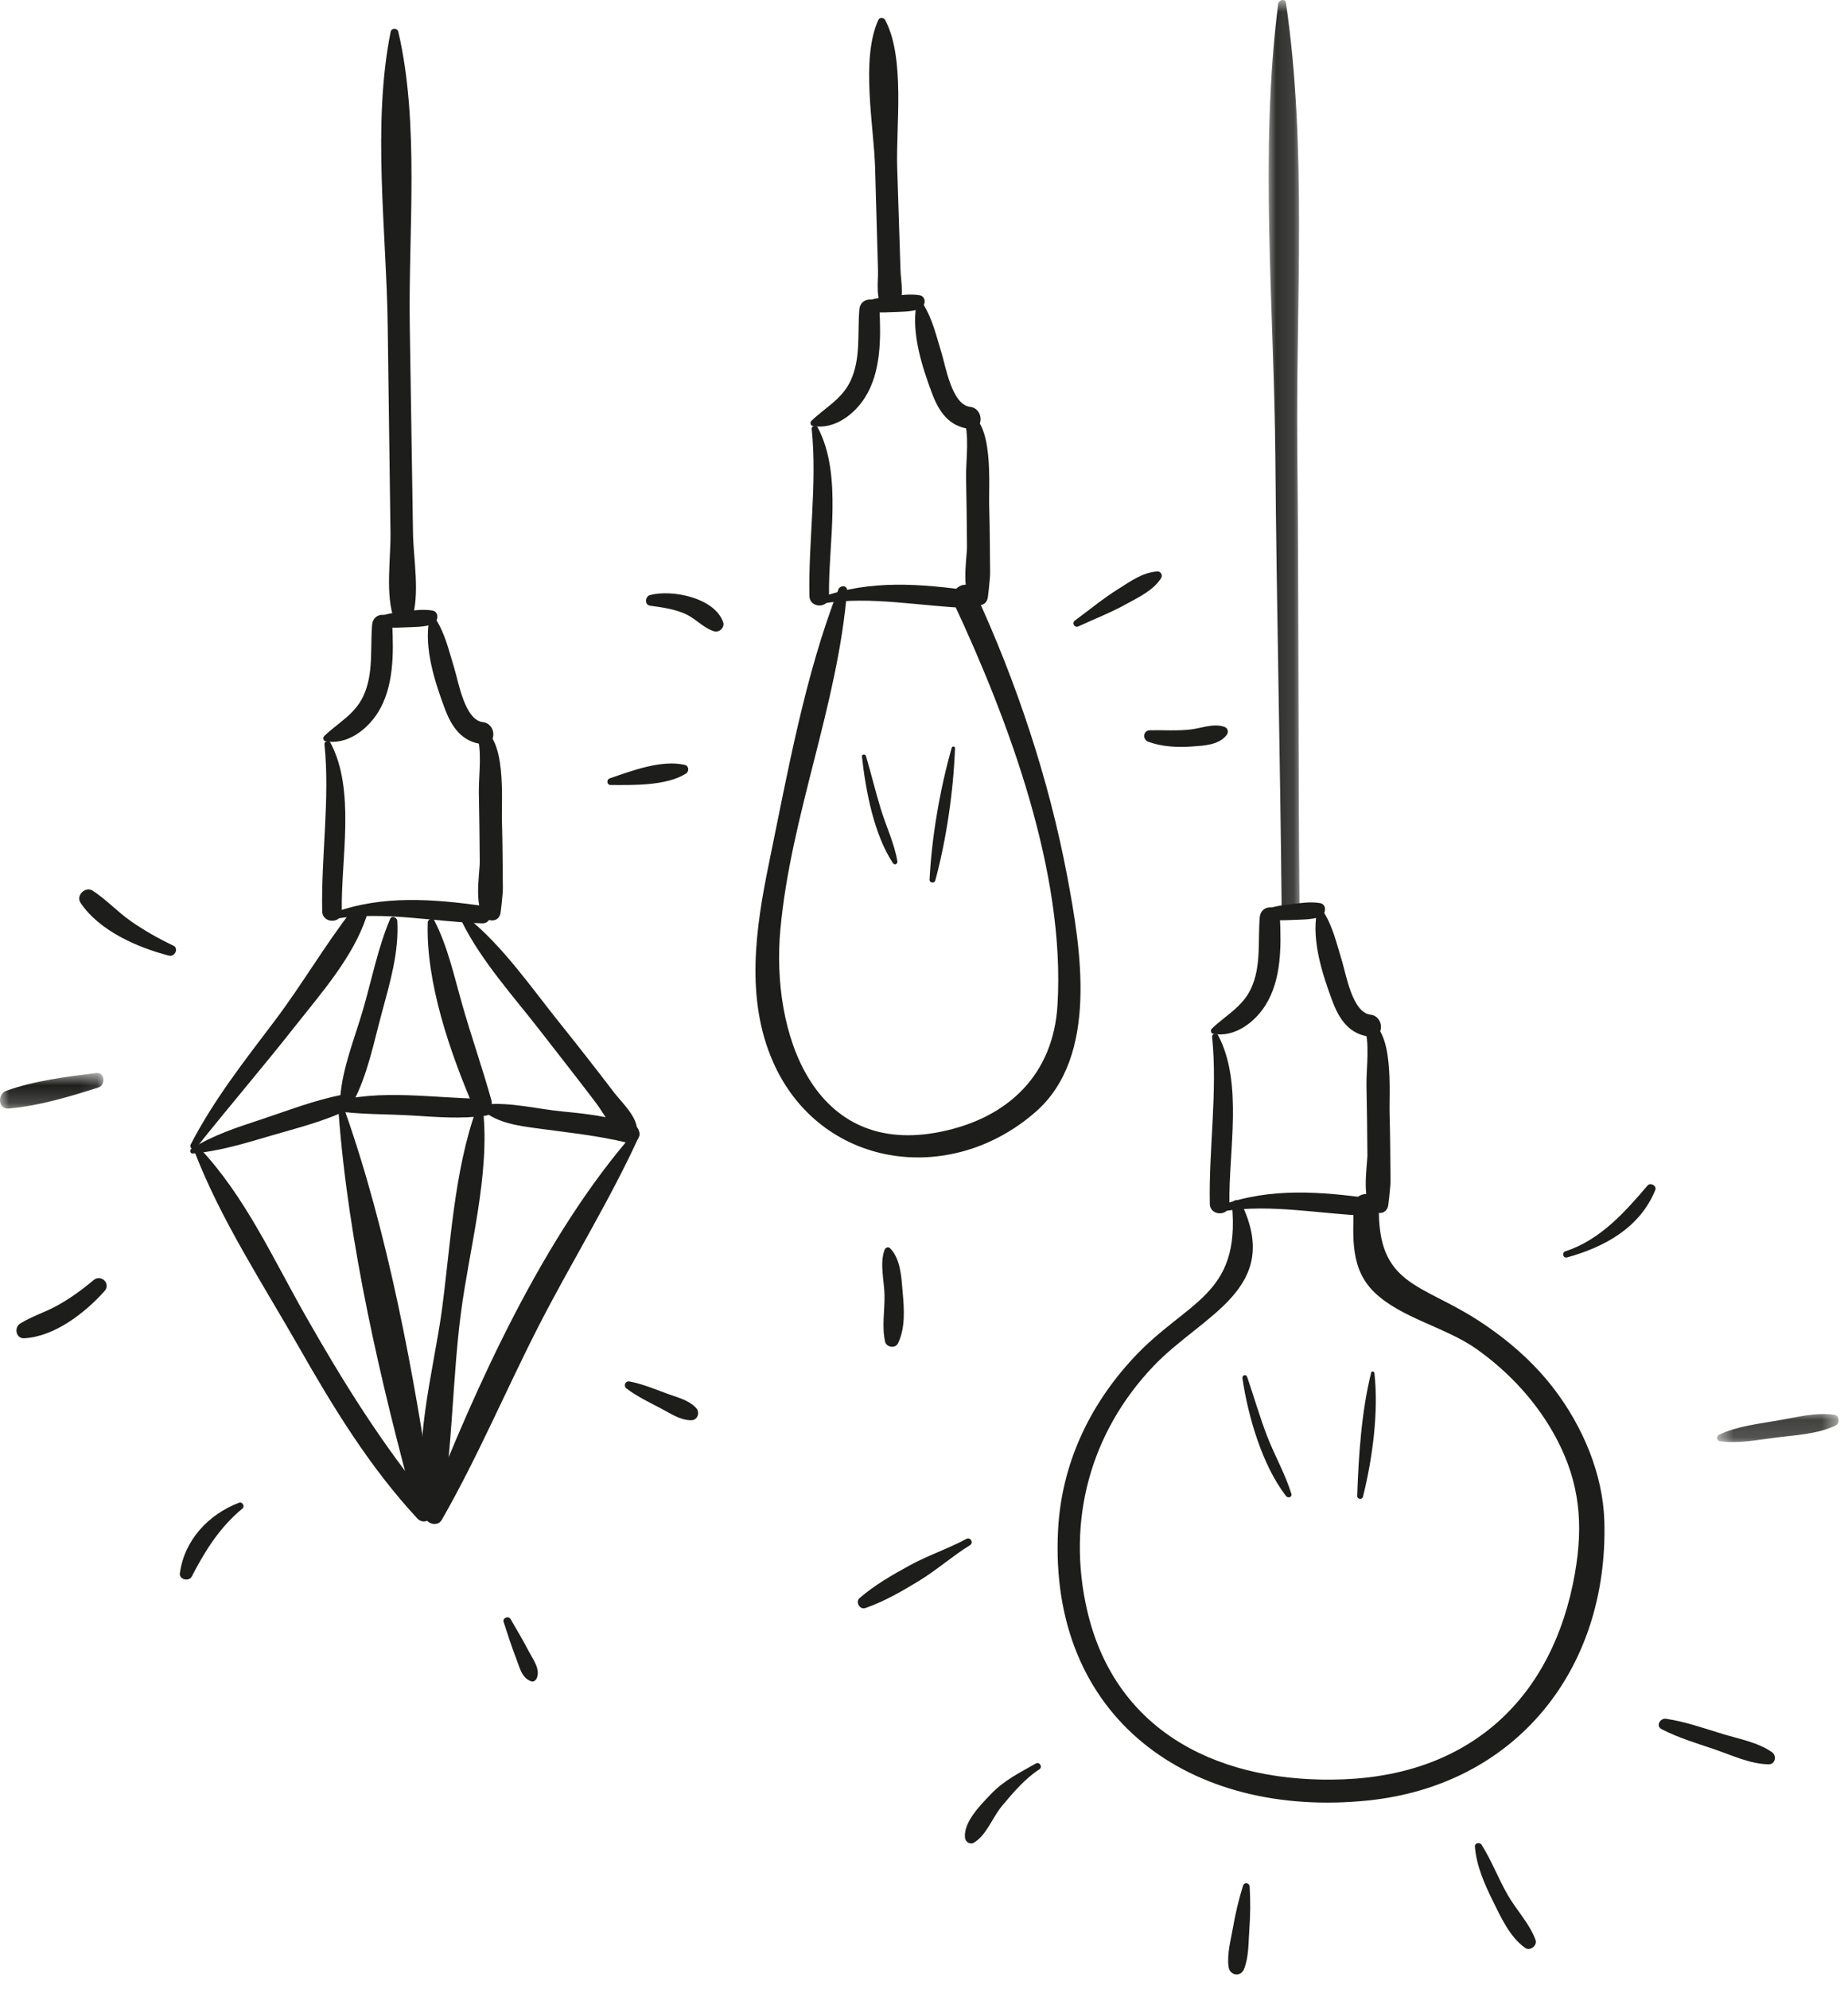 <svg width="105px" height="113px" viewBox="0 0 105 113" version="1.1" xmlns="http://www.w3.org/2000/svg" xmlns:xlink="http://www.w3.org/1999/xlink">
    <defs>
        <polygon id="path-1" points="0.082 0.846 1.837 0.846 1.837 53.041 0.082 53.041"></polygon>
        <polygon id="path-3" points="0 0.793 5.878 0.793 5.878 2.816 0 2.816"></polygon>
        <polygon id="path-5" points="0.565 0.166 7.464 0.166 7.464 1.759 0.565 1.759"></polygon>
    </defs>
    <g id="Website-def" stroke="none" stroke-width="1" fill="none" fill-rule="evenodd">
        <g id="Group-117" transform="translate(0, -1)">
            <g id="Group-116">
                <path d="M11.122,66.23 C12.968,63.906 14.907,61.654 16.745,59.321 C18.238,57.425 20.051,55.386 20.821,53.073 C20.959,52.66 20.342,52.264 20.058,52.628 C18.475,54.656 17.167,56.922 15.607,58.985 C13.883,61.266 12.153,63.462 10.835,66.009 C10.745,66.182 10.986,66.401 11.122,66.23" id="Fill-1" fill="#1D1D1B"></path>
                <path d="M26.255,53.379 C27.37,55.621 29.199,57.62 30.721,59.587 C31.773,60.946 32.838,62.294 33.874,63.663 C34.332,64.269 34.818,65.296 35.529,65.635 C35.847,65.787 36.148,65.6 36.186,65.258 C36.271,64.484 35.318,63.617 34.897,63.066 C33.874,61.725 32.834,60.397 31.779,59.08 C30.173,57.077 28.585,54.761 26.574,53.133 C26.397,52.989 26.148,53.163 26.255,53.379" id="Fill-3" fill="#1D1D1B"></path>
                <path d="M11.043,66.387 C12.527,70.259 14.923,73.907 16.975,77.507 C18.931,80.94 21.004,84.337 23.703,87.242 C24.206,87.784 24.959,86.994 24.502,86.442 C21.732,83.087 19.482,79.481 17.34,75.705 C15.513,72.485 13.9,68.919 11.339,66.214 C11.223,66.092 10.979,66.218 11.043,66.387" id="Fill-5" fill="#1D1D1B"></path>
                <path d="M36.062,65.294 C30.891,71.175 27.05,79.704 24.203,86.962 C23.998,87.484 24.828,87.809 25.097,87.338 C27.128,83.799 28.731,79.989 30.589,76.353 C32.449,72.715 34.637,69.219 36.331,65.501 C36.405,65.338 36.2,65.136 36.062,65.294" id="Fill-7" fill="#1D1D1B"></path>
                <path d="M10.949,66.521 C12.48,66.391 13.941,65.936 15.409,65.504 C16.888,65.07 18.437,64.697 19.818,64.007 C20.303,63.765 19.944,63.095 19.47,63.183 C17.9,63.475 16.346,64.09 14.828,64.59 C13.455,65.043 12.104,65.478 10.876,66.252 C10.764,66.324 10.798,66.535 10.949,66.521" id="Fill-9" fill="#1D1D1B"></path>
                <path d="M18.922,64.084 C20.399,64.322 21.925,64.27 23.419,64.364 C24.814,64.451 26.204,64.567 27.593,64.374 C28.15,64.296 27.999,63.416 27.463,63.413 C24.782,63.395 21.503,62.824 18.922,63.623 C18.715,63.688 18.675,64.043 18.922,64.084" id="Fill-11" fill="#1D1D1B"></path>
                <path d="M27.423,64.085 C28.33,64.8 29.393,64.939 30.527,65.094 C32.26,65.329 33.956,65.501 35.659,65.915 C36.343,66.082 36.603,65.099 35.947,64.87 C34.658,64.421 33.329,64.266 31.976,64.136 C30.529,63.996 29.011,63.597 27.569,63.733 C27.414,63.748 27.267,63.964 27.423,64.085" id="Fill-13" fill="#1D1D1B"></path>
                <path d="M19.235,64.156 C19.784,71.602 21.627,79.521 23.594,86.721 C23.778,87.393 24.708,87.094 24.612,86.441 C23.531,79.1 22.068,71.108 19.6,64.107 C19.534,63.922 19.219,63.934 19.235,64.156" id="Fill-15" fill="#1D1D1B"></path>
                <path d="M27.083,63.957 C25.788,67.522 25.601,71.762 25.097,75.485 C24.654,78.761 23.292,83.669 24.257,86.945 C24.369,87.326 25.018,87.389 25.093,86.945 C25.715,83.236 25.703,79.312 26.191,75.559 C26.664,71.926 27.86,67.68 27.442,64.006 C27.418,63.803 27.156,63.756 27.083,63.957" id="Fill-17" fill="#1D1D1B"></path>
                <path d="M22.166,53.199 C21.482,54.817 21.137,56.567 20.654,58.254 C20.174,59.932 19.434,61.676 19.326,63.424 C19.302,63.81 19.872,63.952 20.052,63.62 C20.878,62.087 21.238,60.214 21.692,58.54 C22.152,56.839 22.677,55.086 22.573,53.308 C22.561,53.116 22.259,52.982 22.166,53.199" id="Fill-19" fill="#1D1D1B"></path>
                <path d="M24.303,53.397 C24.191,56.827 25.584,60.81 26.922,63.929 C27.17,64.507 28.087,64.092 27.924,63.507 C27.411,61.674 26.78,59.875 26.257,58.043 C25.799,56.439 25.446,54.786 24.682,53.294 C24.586,53.107 24.309,53.206 24.303,53.397" id="Fill-21" fill="#1D1D1B"></path>
                <path d="M19.059,53.185 C21.824,52.743 24.647,53.364 27.409,53.449 C27.956,53.465 28.106,52.548 27.541,52.47 C24.62,52.064 21.77,51.824 18.964,52.838 C18.744,52.918 18.832,53.222 19.059,53.185" id="Fill-23" fill="#1D1D1B"></path>
                <path d="M18.435,43.279 C18.755,46.359 18.241,49.653 18.307,52.765 C18.321,53.48 19.434,53.483 19.42,52.765 C19.366,49.797 20.216,45.891 18.775,43.186 C18.694,43.034 18.416,43.095 18.435,43.279" id="Fill-25" fill="#1D1D1B"></path>
                <path d="M27.035,42.571 C27.436,43.548 27.189,45.008 27.207,46.05 C27.231,47.354 27.253,48.658 27.259,49.962 C27.262,50.611 26.851,52.849 27.722,53.229 C28.072,53.382 28.407,53.2 28.445,52.814 C28.42,53.064 28.576,51.794 28.572,51.451 C28.556,50.186 28.559,48.922 28.52,47.658 C28.482,46.418 28.803,42.818 27.267,42.339 C27.141,42.3 26.98,42.436 27.035,42.571" id="Fill-27" fill="#1D1D1B"></path>
                <path d="M18.495,43.105 C19.698,43.33 20.846,42.468 21.467,41.482 C22.38,40.033 22.366,38.123 22.287,36.474 C22.251,35.731 21.206,35.746 21.144,36.474 C21.027,37.832 21.241,39.28 20.636,40.554 C20.143,41.594 19.205,42.054 18.418,42.814 C18.329,42.9 18.365,43.081 18.495,43.105" id="Fill-29" fill="#1D1D1B"></path>
                <path d="M24.382,36.237 C24.096,37.851 24.709,39.747 25.27,41.246 C25.666,42.306 26.248,43.15 27.433,43.274 C28.239,43.358 28.224,42.111 27.433,42.018 C26.4,41.898 26.049,39.724 25.807,38.94 C25.516,38.002 25.301,37.022 24.77,36.186 C24.68,36.046 24.416,36.047 24.382,36.237" id="Fill-31" fill="#1D1D1B"></path>
                <path d="M21.44,36.527 C21.934,36.684 22.464,36.662 22.977,36.638 C23.495,36.615 24.067,36.63 24.561,36.464 C24.906,36.347 24.987,35.751 24.561,35.679 C24.005,35.586 23.421,35.683 22.864,35.75 C22.355,35.809 21.847,35.871 21.384,36.102 C21.196,36.196 21.261,36.47 21.44,36.527" id="Fill-33" fill="#1D1D1B"></path>
                <path d="M22.198,2.798 C21.135,8.057 21.957,14.147 22.028,19.472 C22.08,23.402 22.131,27.333 22.187,31.264 C22.208,32.752 21.875,34.793 22.407,36.222 C22.582,36.691 23.218,36.713 23.385,36.222 C23.882,34.765 23.488,32.776 23.466,31.264 C23.408,27.333 23.344,23.402 23.282,19.472 C23.198,14.147 23.847,8.025 22.63,2.798 C22.581,2.588 22.242,2.58 22.198,2.798" id="Fill-35" fill="#1D1D1B"></path>
                <path d="M46.743,35.277 C49.508,34.834 52.331,35.455 55.093,35.54 C55.64,35.556 55.789,34.64 55.225,34.561 C52.303,34.155 49.453,33.916 46.647,34.93 C46.427,35.009 46.515,35.313 46.743,35.277" id="Fill-37" fill="#1D1D1B"></path>
                <path d="M46.119,25.37 C46.439,28.45 45.925,31.745 45.991,34.856 C46.005,35.572 47.118,35.575 47.104,34.856 C47.05,31.888 47.9,27.982 46.459,25.278 C46.378,25.125 46.1,25.187 46.119,25.37" id="Fill-39" fill="#1D1D1B"></path>
                <path d="M54.719,24.662 C55.12,25.639 54.873,27.1 54.891,28.142 C54.915,29.446 54.937,30.75 54.943,32.054 C54.946,32.702 54.535,34.941 55.406,35.32 C55.756,35.473 56.091,35.291 56.129,34.905 C56.104,35.155 56.26,33.885 56.256,33.542 C56.24,32.278 56.243,31.013 56.204,29.749 C56.166,28.51 56.488,24.909 54.951,24.43 C54.825,24.391 54.664,24.527 54.719,24.662" id="Fill-41" fill="#1D1D1B"></path>
                <path d="M46.179,25.196 C47.382,25.421 48.53,24.559 49.151,23.574 C50.064,22.124 50.05,20.214 49.971,18.565 C49.936,17.823 48.89,17.838 48.828,18.565 C48.711,19.923 48.925,21.372 48.32,22.645 C47.827,23.685 46.889,24.145 46.102,24.906 C46.013,24.991 46.049,25.172 46.179,25.196" id="Fill-43" fill="#1D1D1B"></path>
                <path d="M52.066,18.329 C51.78,19.942 52.393,21.839 52.954,23.338 C53.35,24.397 53.932,25.242 55.117,25.365 C55.923,25.449 55.908,24.202 55.117,24.11 C54.084,23.989 53.733,21.815 53.491,21.031 C53.2,20.094 52.985,19.113 52.454,18.278 C52.364,18.137 52.1,18.139 52.066,18.329" id="Fill-45" fill="#1D1D1B"></path>
                <path d="M49.124,18.619 C49.618,18.775 50.15,18.753 50.661,18.729 C51.179,18.706 51.752,18.721 52.245,18.555 C52.59,18.438 52.672,17.843 52.245,17.77 C51.69,17.677 51.105,17.775 50.548,17.841 C50.041,17.9 49.532,17.962 49.069,18.193 C48.88,18.287 48.946,18.561 49.124,18.619" id="Fill-47" fill="#1D1D1B"></path>
                <path d="M49.905,2.132 C48.89,4.361 49.655,8.164 49.721,10.526 C49.775,12.469 49.827,14.413 49.886,16.357 C49.905,16.975 49.717,18.055 50.222,18.536 C50.415,18.72 50.749,18.741 50.939,18.536 C51.428,18.009 51.184,17.003 51.165,16.357 C51.106,14.413 51.041,12.469 50.977,10.526 C50.9,8.168 51.444,4.295 50.292,2.132 C50.217,1.993 49.975,1.979 49.905,2.132" id="Fill-49" fill="#1D1D1B"></path>
                <path d="M47.637,34.474 C45.734,39.357 44.754,44.863 43.699,49.995 C42.932,53.722 42.339,57.723 43.925,61.324 C46.567,67.321 53.933,68.461 58.85,64.151 C62.439,61.004 61.414,54.881 60.636,50.768 C59.589,45.23 57.738,39.679 55.363,34.564 C54.994,33.77 53.818,34.46 54.187,35.25 C57.333,41.988 60.542,50.586 60.085,58.096 C59.848,61.996 57.345,64.475 53.504,65.276 C46.159,66.809 43.81,59.59 44.338,53.811 C44.934,47.286 47.6,41.077 48.129,34.54 C48.154,34.238 47.732,34.231 47.637,34.474" id="Fill-51" fill="#1D1D1B"></path>
                <path d="M69.493,69.803 C72.258,69.361 75.081,69.982 77.843,70.067 C78.39,70.083 78.54,69.166 77.975,69.088 C75.054,68.682 72.204,68.442 69.398,69.456 C69.177,69.536 69.266,69.84 69.493,69.803" id="Fill-53" fill="#1D1D1B"></path>
                <path d="M68.869,59.897 C69.189,62.977 68.675,66.271 68.74,69.383 C68.755,70.098 69.868,70.101 69.854,69.383 C69.8,66.415 70.65,62.509 69.209,59.804 C69.128,59.652 68.85,59.713 68.869,59.897" id="Fill-55" fill="#1D1D1B"></path>
                <path d="M77.469,59.189 C77.87,60.166 77.622,61.626 77.641,62.668 C77.665,63.972 77.687,65.276 77.693,66.58 C77.696,67.229 77.285,69.467 78.156,69.847 C78.506,70 78.841,69.818 78.879,69.432 C78.854,69.682 79.01,68.412 79.006,68.069 C78.99,66.804 78.993,65.54 78.954,64.276 C78.916,63.036 79.237,59.436 77.701,58.957 C77.575,58.918 77.414,59.054 77.469,59.189" id="Fill-57" fill="#1D1D1B"></path>
                <path d="M68.929,59.723 C70.132,59.948 71.28,59.086 71.901,58.1 C72.814,56.651 72.801,54.741 72.721,53.092 C72.686,52.35 71.64,52.364 71.578,53.092 C71.462,54.45 71.675,55.898 71.071,57.172 C70.577,58.212 69.639,58.672 68.852,59.432 C68.764,59.518 68.799,59.699 68.929,59.723" id="Fill-59" fill="#1D1D1B"></path>
                <path d="M74.816,52.855 C74.529,54.469 75.143,56.365 75.704,57.864 C76.1,58.924 76.682,59.768 77.867,59.892 C78.673,59.976 78.658,58.729 77.867,58.636 C76.834,58.516 76.483,56.342 76.241,55.558 C75.95,54.62 75.735,53.64 75.204,52.804 C75.114,52.664 74.85,52.665 74.816,52.855" id="Fill-61" fill="#1D1D1B"></path>
                <path d="M71.874,53.145 C72.368,53.302 72.898,53.28 73.412,53.256 C73.93,53.233 74.501,53.248 74.996,53.082 C75.341,52.965 75.421,52.369 74.996,52.297 C74.439,52.204 73.856,52.301 73.299,52.368 C72.79,52.427 72.281,52.489 71.819,52.72 C71.63,52.814 71.695,53.088 71.874,53.145" id="Fill-63" fill="#1D1D1B"></path>
                <g id="Group-67" transform="translate(72, 0.154)">
                    <mask id="mask-2" fill="white">
                        <use xlink:href="#path-1"></use>
                    </mask>
                    <g id="Clip-66"></g>
                    <path d="M0.624,1.067 C-0.449,9.452 0.39,18.381 0.462,26.809 C0.535,35.334 0.745,44.186 0.823,52.551 C0.83,53.203 1.843,53.205 1.837,52.551 C1.757,44.022 1.799,35.003 1.711,26.314 C1.627,18.026 2.275,9.233 1.064,1.007 C1.023,0.734 0.653,0.842 0.624,1.067" id="Fill-65" fill="#1D1D1B" mask="url(#mask-2)"></path>
                </g>
                <path d="M69.997,69.435 C70.496,74.644 67.42,74.873 64.389,78.145 C61.872,80.862 60.314,84.184 60.118,87.903 C59.556,98.601 67.643,104.321 77.752,103.269 C86.107,102.4 91.39,95.85 91.156,87.418 C91.081,84.73 89.925,82.033 88.317,79.92 C87.125,78.354 85.643,77.078 83.999,76.009 C80.738,73.888 78.251,74.041 78.347,69.511 C78.367,68.589 76.934,68.588 76.915,69.511 C76.879,71.34 76.712,73.086 78.112,74.427 C79.619,75.871 82.149,76.397 83.871,77.612 C85.75,78.937 87.357,80.678 88.434,82.713 C89.775,85.245 89.966,87.614 89.485,90.367 C88.249,97.433 83.566,101.792 76.332,102.071 C69.494,102.334 63.412,99.535 61.775,92.497 C60.586,87.381 61.944,82.375 65.54,78.598 C68.331,75.667 72.921,74.221 70.502,69.298 C70.387,69.064 69.972,69.168 69.997,69.435" id="Fill-68" fill="#1D1D1B"></path>
                <path d="M9.844,54.712 C9.011,54.316 8.198,53.856 7.44,53.328 C6.677,52.798 6.042,52.095 5.266,51.593 C4.85,51.323 4.299,51.864 4.577,52.282 C5.633,53.871 7.823,54.826 9.603,55.283 C9.933,55.367 10.174,54.869 9.844,54.712" id="Fill-70" fill="#1D1D1B"></path>
                <g id="Group-74" transform="translate(0, 61.154)">
                    <mask id="mask-4" fill="white">
                        <use xlink:href="#path-3"></use>
                    </mask>
                    <g id="Clip-73"></g>
                    <path d="M5.476,0.797 C3.783,1.004 1.964,1.229 0.354,1.806 C-0.151,1.987 -0.124,2.865 0.491,2.814 C2.204,2.669 3.955,2.138 5.588,1.619 C6.013,1.484 5.968,0.737 5.476,0.797" id="Fill-72" fill="#1D1D1B" mask="url(#mask-4)"></path>
                </g>
                <path d="M5.31,73.718 C4.669,74.259 3.99,74.752 3.255,75.158 C2.57,75.537 1.807,75.768 1.143,76.183 C0.786,76.406 0.907,77.041 1.37,77.017 C3.096,76.926 4.824,75.58 5.935,74.343 C6.319,73.915 5.742,73.353 5.31,73.718" id="Fill-75" fill="#1D1D1B"></path>
                <path d="M13.587,86.356 C11.846,87.018 10.471,88.482 10.22,90.368 C10.171,90.729 10.739,90.853 10.895,90.55 C11.65,89.089 12.49,87.744 13.779,86.686 C13.929,86.563 13.768,86.287 13.587,86.356" id="Fill-77" fill="#1D1D1B"></path>
                <path d="M28.616,93.134 C28.845,93.836 29.068,94.539 29.336,95.228 C29.529,95.722 29.643,96.312 30.178,96.502 C30.323,96.553 30.451,96.443 30.501,96.319 C30.71,95.798 30.281,95.252 30.043,94.796 C29.72,94.174 29.363,93.573 29.01,92.969 C28.889,92.763 28.539,92.898 28.616,93.134" id="Fill-79" fill="#1D1D1B"></path>
                <path d="M35.604,79.876 C36.193,80.319 36.866,80.645 37.519,80.984 C38.073,81.272 38.635,81.674 39.273,81.674 C39.636,81.674 39.787,81.24 39.558,80.984 C39.138,80.517 38.446,80.368 37.869,80.151 C37.184,79.894 36.495,79.612 35.774,79.472 C35.52,79.421 35.405,79.727 35.604,79.876" id="Fill-81" fill="#1D1D1B"></path>
                <path d="M50.26,71.993 C49.972,72.773 50.24,73.742 50.257,74.564 C50.273,75.444 50.095,76.348 50.29,77.212 C50.363,77.534 50.873,77.617 51.022,77.307 C51.453,76.415 51.371,75.35 51.287,74.383 C51.216,73.557 51.177,72.528 50.58,71.909 C50.473,71.798 50.308,71.863 50.26,71.993" id="Fill-83" fill="#1D1D1B"></path>
                <path d="M54.904,88.415 C53.883,88.967 52.723,89.35 51.683,89.92 C50.677,90.471 49.71,91.026 48.838,91.775 C48.585,91.994 48.854,92.452 49.168,92.342 C50.254,91.963 51.22,91.4 52.201,90.806 C53.214,90.19 54.125,89.38 55.112,88.771 C55.339,88.633 55.138,88.289 54.904,88.415" id="Fill-85" fill="#1D1D1B"></path>
                <path d="M58.851,101.173 C57.902,101.716 57.041,102.125 56.27,102.942 C55.7,103.545 54.76,104.477 54.826,105.366 C54.844,105.618 55.107,105.807 55.344,105.664 C56.053,105.237 56.397,104.224 56.922,103.594 C57.516,102.879 58.257,102.006 59.047,101.509 C59.259,101.376 59.069,101.048 58.851,101.173" id="Fill-87" fill="#1D1D1B"></path>
                <path d="M70.628,108.111 C70.381,108.905 70.198,109.667 70.056,110.488 C69.93,111.214 69.709,111.983 69.803,112.715 C69.868,113.22 70.496,113.327 70.689,112.836 C70.957,112.151 70.932,111.343 70.984,110.614 C71.045,109.782 71.051,108.992 71.004,108.162 C70.992,107.948 70.693,107.899 70.628,108.111" id="Fill-89" fill="#1D1D1B"></path>
                <path d="M83.802,105.89 C83.884,106.965 84.334,107.989 84.806,108.948 C85.271,109.891 85.781,111.026 86.657,111.646 C86.936,111.843 87.362,111.513 87.246,111.193 C86.914,110.276 86.163,109.498 85.673,108.65 C85.135,107.718 84.755,106.695 84.181,105.787 C84.08,105.628 83.785,105.678 83.802,105.89" id="Fill-91" fill="#1D1D1B"></path>
                <path d="M94.413,99.223 C95.361,99.711 96.396,100.021 97.404,100.362 C98.392,100.698 99.436,101.202 100.489,101.217 C100.879,101.222 100.964,100.725 100.676,100.525 C99.869,99.963 98.807,99.776 97.873,99.492 C96.818,99.17 95.756,98.794 94.663,98.631 C94.33,98.581 94.057,99.04 94.413,99.223" id="Fill-93" fill="#1D1D1B"></path>
                <g id="Group-97" transform="translate(97, 81.154)">
                    <mask id="mask-6" fill="white">
                        <use xlink:href="#path-5"></use>
                    </mask>
                    <g id="Clip-96"></g>
                    <path d="M0.707,1.711 C1.748,1.853 2.791,1.649 3.829,1.513 C4.979,1.361 6.255,1.322 7.306,0.812 C7.545,0.694 7.508,0.248 7.228,0.208 C6.181,0.059 5.103,0.343 4.067,0.524 C2.924,0.726 1.714,0.845 0.659,1.35 C0.515,1.418 0.539,1.688 0.707,1.711" id="Fill-95" fill="#1D1D1B" mask="url(#mask-6)"></path>
                </g>
                <path d="M89.036,72.425 C91.158,71.84 93.18,70.741 94.05,68.595 C94.148,68.353 93.775,68.147 93.611,68.34 C92.313,69.865 90.912,71.434 88.941,72.078 C88.722,72.15 88.811,72.487 89.036,72.425" id="Fill-98" fill="#1D1D1B"></path>
                <path d="M36.93,35.404 C37.62,35.501 38.316,35.587 38.957,35.881 C39.534,36.145 39.972,36.677 40.57,36.858 C40.864,36.947 41.195,36.643 41.088,36.34 C40.604,34.952 38.183,34.467 36.93,34.802 C36.654,34.876 36.612,35.36 36.93,35.404" id="Fill-100" fill="#1D1D1B"></path>
                <path d="M34.696,45.59 C35.967,45.595 37.86,45.646 38.978,44.94 C39.165,44.821 39.147,44.505 38.914,44.449 C37.598,44.137 35.877,44.787 34.645,45.214 C34.446,45.282 34.471,45.589 34.696,45.59" id="Fill-102" fill="#1D1D1B"></path>
                <path d="M61.278,36.577 C62.202,36.151 63.122,35.795 64.024,35.295 C64.732,34.902 65.538,34.532 65.978,33.828 C66.073,33.676 65.951,33.45 65.767,33.46 C64.935,33.504 64.223,34.027 63.535,34.458 C62.661,35.006 61.903,35.639 61.082,36.241 C60.88,36.39 61.049,36.683 61.278,36.577" id="Fill-104" fill="#1D1D1B"></path>
                <path d="M65.245,43.134 C66.028,43.421 66.896,43.463 67.723,43.404 C68.397,43.355 69.242,43.325 69.686,42.762 C69.821,42.59 69.778,42.36 69.559,42.284 C68.946,42.073 68.283,42.361 67.657,42.435 C66.881,42.527 66.111,42.465 65.333,42.481 C64.944,42.488 64.9,43.008 65.245,43.134" id="Fill-106" fill="#1D1D1B"></path>
                <path d="M48.973,43.973 C49.187,45.906 49.65,48.387 50.735,50.029 C50.824,50.164 51.012,50.076 50.987,49.923 C50.817,48.911 50.345,47.933 50.044,46.949 C49.739,45.953 49.497,44.941 49.202,43.942 C49.166,43.822 48.958,43.837 48.973,43.973" id="Fill-108" fill="#1D1D1B"></path>
                <path d="M54.075,43.473 C53.407,45.82 52.939,48.532 52.816,50.969 C52.806,51.159 53.094,51.192 53.142,51.013 C53.778,48.66 54.171,45.939 54.262,43.498 C54.267,43.39 54.104,43.37 54.075,43.473" id="Fill-110" fill="#1D1D1B"></path>
                <path d="M70.592,79.286 C70.914,81.459 71.71,84.213 73.069,85.98 C73.174,86.117 73.432,86.049 73.372,85.852 C73.028,84.727 72.424,83.683 71.999,82.585 C71.571,81.475 71.246,80.335 70.861,79.212 C70.801,79.039 70.566,79.111 70.592,79.286" id="Fill-112" fill="#1D1D1B"></path>
                <path d="M77.908,78.968 C77.36,81.146 77.186,83.737 77.115,85.978 C77.109,86.164 77.396,86.203 77.441,86.022 C77.98,83.867 78.34,81.195 78.091,78.992 C78.079,78.896 77.936,78.859 77.908,78.968" id="Fill-114" fill="#1D1D1B"></path>
            </g>
        </g>
    </g>
</svg>
